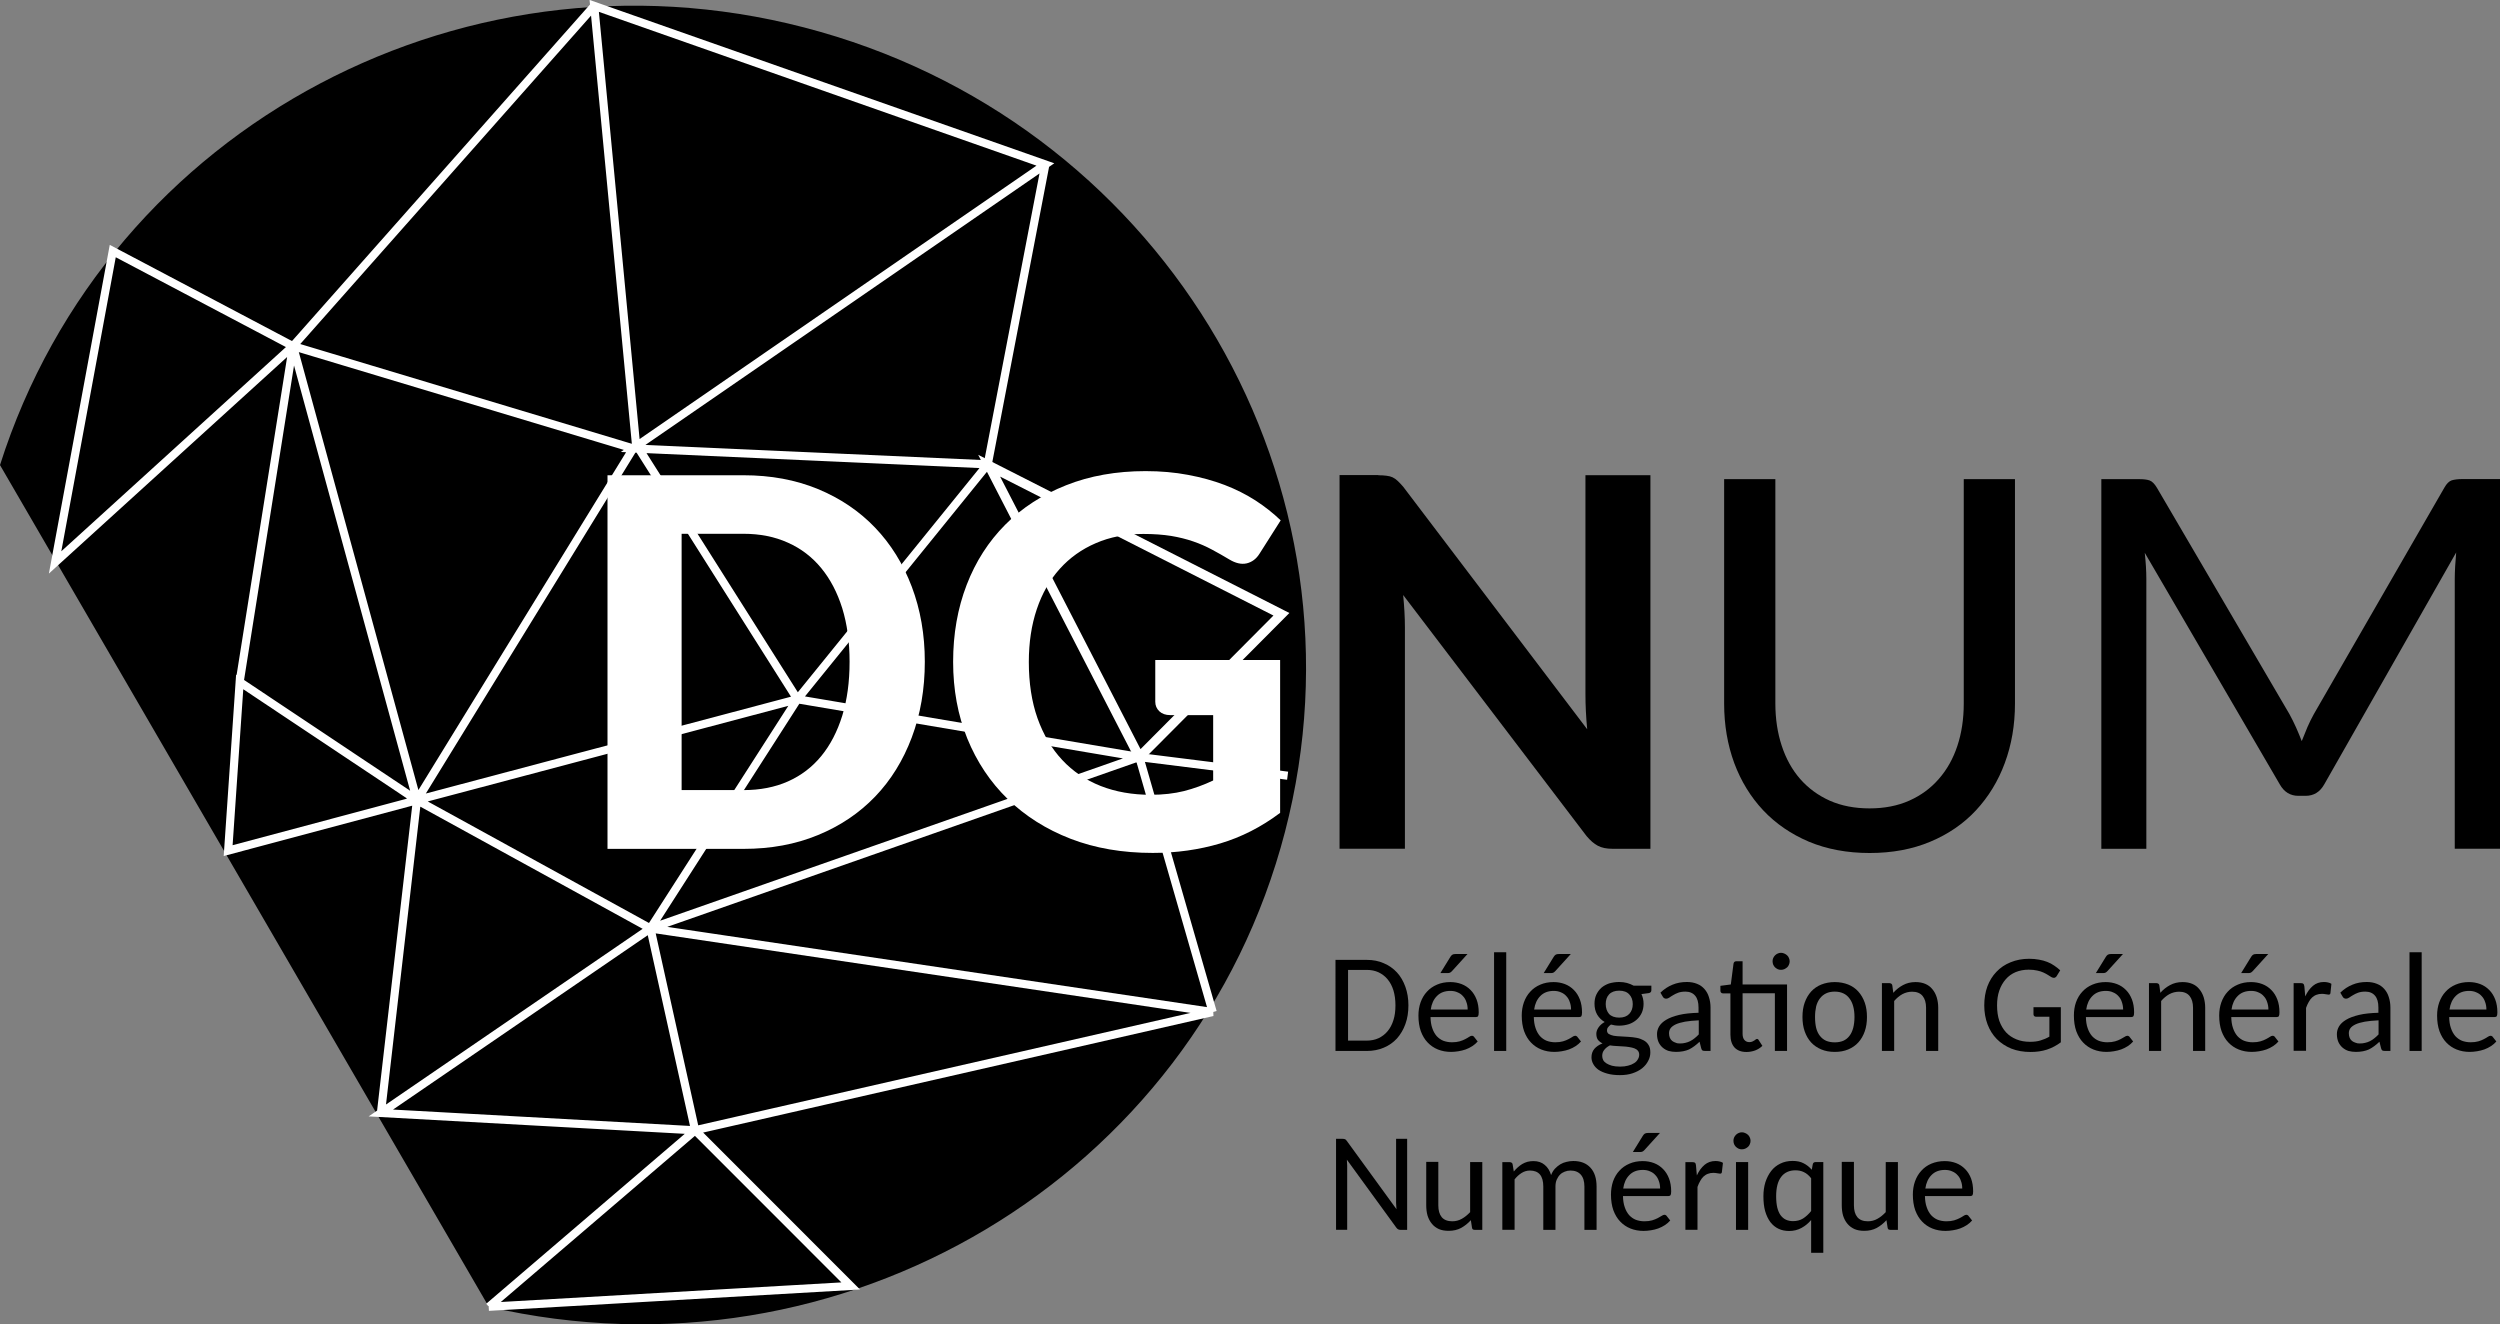 <?xml version="1.0" encoding="UTF-8" standalone="no"?>
<!-- Generator: Adobe Illustrator 26.5.0, SVG Export Plug-In . SVG Version: 6.00 Build 0)  -->

<svg
   version="1.1"
   id="Calque_1"
   x="0px"
   y="0px"
   viewBox="0 0 314.36 166.524"
   xml:space="preserve"
   sodipodi:docname="logo_DGNum_vf copie.svg"
   width="314.36"
   height="166.524"
   inkscape:version="1.2 (dc2aedaf03, 2022-05-15)"
   xmlns:inkscape="http://www.inkscape.org/namespaces/inkscape"
   xmlns:sodipodi="http://sodipodi.sourceforge.net/DTD/sodipodi-0.dtd"
   xmlns:xlink="http://www.w3.org/1999/xlink"
   xmlns="http://www.w3.org/2000/svg"
   xmlns:svg="http://www.w3.org/2000/svg"><rect x="0" y="0" width="314.36" height="166.524" fill="#808080" stroke="none"/><defs
   id="defs93" /><sodipodi:namedview
   id="namedview91"
   pagecolor="#ffffff"
   bordercolor="#666666"
   borderopacity="1.0"
   inkscape:showpageshadow="2"
   inkscape:pageopacity="0.0"
   inkscape:pagecheckerboard="0"
   inkscape:deskcolor="#d1d1d1"
   showgrid="false"
   inkscape:zoom="0.70364583"
   inkscape:cx="157.74981"
   inkscape:cy="83.138416"
   inkscape:window-width="1920"
   inkscape:window-height="1080"
   inkscape:window-x="0"
   inkscape:window-y="0"
   inkscape:window-maximized="1"
   inkscape:current-layer="Calque_1" />
<style
   type="text/css"
   id="style2">
	.st0{clip-path:url(#SVGID_00000076564745137627655340000016403154747283637944_);}
	.st1{fill:none;stroke:#FFFFFF;stroke-width:1.194;}
	.st2{clip-path:url(#SVGID_00000051345043016480668630000017459005625218034844_);fill:none;stroke:#FFFFFF;stroke-width:1.025;}
	.st3{fill:#FFFFFF;}
</style>
<g
   id="g88"
   transform="translate(-802,-457)">
	<g
   id="g12">
		<defs
   id="defs5">
			<rect
   id="SVGID_1_"
   x="802"
   y="457"
   width="315"
   height="167" />
		</defs>
		<clipPath
   id="SVGID_00000071559021375305558940000017381780678920267449_">
			<use
   xlink:href="#SVGID_1_"
   style="overflow:visible"
   id="use7" />
		</clipPath>
		<path
   d="m 802,515.48 c 13.59,-42.81 59.35,-66.98 103.17,-54.47 43.81,12.5 69.72,57.12 58.41,100.59 -11.31,43.47 -55.71,69.96 -100.11,59.73"
   clip-path="url(#SVGID_00000071559021375305558940000017381780678920267449_)"
   id="path10" />
	</g>
	<path
   class="st1"
   d="m 926.38,515.56 36.75,18.68 -17.87,17.96 z m 0,0"
   id="path14" />
	<g
   id="g24">
		<defs
   id="defs17">
			<rect
   id="SVGID_00000085230230189371685700000006788812971434823571_"
   x="802"
   y="457"
   width="315"
   height="167" />
		</defs>
		<clipPath
   id="SVGID_00000021827592807738578330000004588594336787880373_">
			<use
   xlink:href="#SVGID_00000085230230189371685700000006788812971434823571_"
   style="overflow:visible"
   id="use19" />
		</clipPath>
		
			<path
   style="fill:none;stroke:#ffffff;stroke-width:1.025"
   d="m 926.2,515.39 7.25,-37.7 m 30.46,76.85 -18.65,-2.34 9.23,32.07 m -28.29,-68.88 -23.93,29.54 42.98,7.26 -61.47,21.56 70.69,10.51 -65.07,14.86 19.57,19.58 -45.52,2.62 m 62.75,-105.93 -44.59,-2 51.84,-35.71 -56.73,-19.94 5.25,55.1 20.3,32.08 -18.49,28.82 -29.36,-16.13 47.85,-12.69 m -12.86,54.21 -5.62,-25.38 m -20.32,47.58 25.94,-22.2 -39.52,-2.18 33.89,-23.2 m -29.35,-16.13 27.19,-44.23 -42.78,-12.87 37.88,-42.78 m -37.88,42.79 15.59,57.09 -4.53,39.33 m -11.06,-96.42 -22.66,-11.96 -7.25,39.15 z m 0,0 m 15.59,57.09 -23.74,6.34 1.45,-21.21 z m 0,0 m -22.3,-14.86 6.71,-42.23"
   clip-path="url(#SVGID_00000021827592807738578330000004588594336787880373_)"
   id="path22" />
	</g>
	<path
   class="st3"
   d="m 918.29,540.21 c 0,3.45 -0.55,6.62 -1.64,9.52 -1.09,2.89 -2.62,5.37 -4.61,7.44 -1.99,2.07 -4.39,3.69 -7.2,4.84 -2.81,1.16 -5.92,1.73 -9.34,1.73 h -17.11 v -46.98 h 17.11 c 3.43,0 6.54,0.58 9.34,1.73 2.81,1.16 5.21,2.78 7.2,4.86 1.99,2.08 3.52,4.55 4.61,7.42 1.09,2.88 1.64,6.03 1.64,9.44 z m -9.46,0 c 0,-2.5 -0.31,-4.74 -0.92,-6.72 -0.62,-1.98 -1.5,-3.66 -2.64,-5.05 -1.14,-1.39 -2.53,-2.46 -4.19,-3.2 -1.65,-0.75 -3.51,-1.12 -5.59,-1.12 h -7.78 v 32.23 h 7.78 c 2.08,0 3.95,-0.36 5.59,-1.09 1.66,-0.74 3.05,-1.8 4.19,-3.19 1.14,-1.39 2.02,-3.09 2.64,-5.08 0.61,-1.98 0.92,-4.24 0.92,-6.78 z m 0,0"
   id="path26" />
	<path
   class="st3"
   d="m 962.96,559.22 c -2.36,1.77 -4.87,3.05 -7.53,3.84 -2.67,0.79 -5.5,1.19 -8.48,1.19 -3.8,0 -7.25,-0.59 -10.33,-1.78 -3.07,-1.19 -5.71,-2.86 -7.91,-5 -2.19,-2.13 -3.88,-4.67 -5.08,-7.61 -1.19,-2.94 -1.78,-6.15 -1.78,-9.64 0,-3.51 0.57,-6.73 1.7,-9.67 1.13,-2.94 2.75,-5.46 4.86,-7.58 2.11,-2.12 4.66,-3.77 7.64,-4.95 2.99,-1.19 6.32,-1.78 10,-1.78 1.91,0 3.68,0.16 5.33,0.47 1.66,0.31 3.19,0.73 4.61,1.27 1.41,0.54 2.71,1.2 3.88,1.95 1.16,0.75 2.22,1.59 3.17,2.5 l -2.66,4.19 c -0.41,0.66 -0.95,1.06 -1.62,1.22 -0.67,0.15 -1.39,-0.02 -2.16,-0.48 -0.74,-0.45 -1.48,-0.86 -2.2,-1.25 -0.73,-0.39 -1.51,-0.74 -2.36,-1.03 -0.84,-0.29 -1.76,-0.52 -2.77,-0.69 -1.01,-0.16 -2.18,-0.25 -3.5,-0.25 -2.22,0 -4.21,0.39 -5.98,1.16 -1.77,0.76 -3.28,1.84 -4.53,3.23 -1.25,1.39 -2.22,3.08 -2.89,5.08 -0.67,1.99 -1,4.2 -1,6.62 0,2.65 0.36,5.01 1.09,7.08 0.74,2.07 1.77,3.82 3.11,5.25 1.33,1.43 2.94,2.52 4.83,3.27 1.88,0.74 3.99,1.11 6.3,1.11 1.55,0 2.95,-0.16 4.19,-0.47 1.24,-0.32 2.46,-0.76 3.66,-1.33 v -8.22 h -5.41 c -0.56,0 -1.02,-0.16 -1.36,-0.48 -0.34,-0.33 -0.51,-0.73 -0.51,-1.2 v -5.25 h 15.7 v 19.23 z m 0,0"
   id="path28" />
	<path
   d="m 975.32,516.76 c 0.39,0 0.73,0.02 1.02,0.06 0.29,0.03 0.55,0.1 0.77,0.2 0.23,0.11 0.44,0.26 0.64,0.45 0.2,0.19 0.43,0.43 0.69,0.73 l 23.14,30.5 c -0.15,-1.56 -0.22,-3.04 -0.22,-4.42 v -27.53 h 8.17 v 46.98 h -4.78 c -0.73,0 -1.34,-0.12 -1.83,-0.38 -0.48,-0.25 -0.95,-0.66 -1.42,-1.22 l -23.06,-30.31 c 0.14,1.46 0.22,2.81 0.22,4.06 v 27.84 h -8.22 v -46.98 h 4.88 z m 0,0"
   id="path30" />
	<path
   d="m 1037.09,558.65 c 1.85,0 3.52,-0.32 4.98,-0.97 1.48,-0.66 2.72,-1.57 3.73,-2.74 1.02,-1.16 1.8,-2.55 2.33,-4.16 0.53,-1.6 0.8,-3.37 0.8,-5.3 v -28.23 h 6.44 v 28.23 c 0,2.69 -0.43,5.18 -1.28,7.47 -0.84,2.28 -2.06,4.26 -3.62,5.94 -1.56,1.68 -3.48,3 -5.75,3.95 -2.26,0.95 -4.81,1.42 -7.62,1.42 -2.84,0 -5.38,-0.48 -7.64,-1.42 -2.25,-0.96 -4.17,-2.27 -5.75,-3.95 -1.57,-1.67 -2.79,-3.66 -3.64,-5.94 -0.84,-2.29 -1.27,-4.78 -1.27,-7.47 v -28.23 h 6.44 v 28.19 c 0,1.94 0.27,3.72 0.8,5.33 0.53,1.62 1.3,3.01 2.31,4.17 1.02,1.17 2.27,2.08 3.73,2.74 1.47,0.65 3.15,0.97 5.01,0.97 z m 0,0"
   id="path32" />
	<path
   d="m 1089.88,546.79 c 0.3,0.55 0.58,1.11 0.83,1.67 0.25,0.56 0.49,1.14 0.72,1.73 0.24,-0.61 0.48,-1.2 0.72,-1.77 0.25,-0.57 0.52,-1.12 0.81,-1.64 l 16.41,-28.47 c 0.28,-0.5 0.59,-0.8 0.92,-0.91 0.33,-0.1 0.78,-0.16 1.34,-0.16 h 4.73 v 46.48 h -5.69 V 529.8 c 0,-0.48 0.02,-1 0.05,-1.58 0.04,-0.58 0.08,-1.16 0.13,-1.75 l -16.59,29.16 c -0.54,0.96 -1.32,1.44 -2.33,1.44 H 1091 c -1.01,0 -1.79,-0.48 -2.33,-1.44 l -16.98,-29.12 c 0.13,1.18 0.2,2.28 0.2,3.3 v 33.92 h -5.66 v -46.48 h 4.75 c 0.56,0 1,0.05 1.31,0.16 0.32,0.11 0.63,0.42 0.94,0.94 z m 0,0"
   id="path34" />
	<path
   d="m 979.1,583.41 c 0,0.87 -0.12,1.65 -0.38,2.36 -0.25,0.7 -0.61,1.3 -1.06,1.81 -0.46,0.5 -1.01,0.89 -1.66,1.16 -0.64,0.27 -1.34,0.41 -2.12,0.41 h -3.95 V 577.7 h 3.95 c 0.78,0 1.49,0.14 2.12,0.42 0.64,0.27 1.2,0.66 1.66,1.16 0.46,0.5 0.81,1.11 1.06,1.81 0.25,0.7 0.38,1.47 0.38,2.32 z m -1.63,0 c 0,-0.7 -0.09,-1.32 -0.25,-1.86 -0.17,-0.55 -0.41,-1.02 -0.74,-1.41 -0.31,-0.38 -0.7,-0.67 -1.14,-0.88 -0.44,-0.2 -0.93,-0.3 -1.47,-0.3 h -2.36 v 8.89 h 2.36 c 0.54,0 1.03,-0.1 1.47,-0.3 0.44,-0.21 0.83,-0.5 1.14,-0.88 0.32,-0.38 0.57,-0.85 0.74,-1.41 0.17,-0.52 0.25,-1.15 0.25,-1.85 z m 0,0"
   id="path36" />
	<path
   d="m 980.35,589.15 z m 4.02,-8.66 c 0.51,0 0.98,0.09 1.41,0.25 0.44,0.17 0.82,0.42 1.14,0.75 0.32,0.32 0.57,0.72 0.75,1.19 0.18,0.47 0.27,1.01 0.27,1.62 0,0.24 -0.03,0.4 -0.08,0.48 -0.05,0.07 -0.15,0.11 -0.28,0.11 h -5.7 c 0.01,0.53 0.08,1 0.22,1.39 0.13,0.4 0.32,0.73 0.55,1 0.24,0.26 0.52,0.46 0.84,0.59 0.32,0.12 0.69,0.19 1.09,0.19 0.38,0 0.7,-0.04 0.97,-0.12 0.27,-0.08 0.5,-0.17 0.7,-0.28 0.2,-0.1 0.36,-0.2 0.48,-0.28 0.13,-0.09 0.25,-0.14 0.36,-0.14 0.06,0 0.11,0.02 0.16,0.05 0.05,0.02 0.09,0.06 0.12,0.11 l 0.44,0.56 c -0.19,0.22 -0.41,0.41 -0.67,0.58 -0.26,0.17 -0.54,0.31 -0.84,0.42 -0.29,0.1 -0.6,0.18 -0.92,0.23 -0.31,0.05 -0.62,0.08 -0.92,0.08 -0.59,0 -1.14,-0.1 -1.64,-0.3 -0.5,-0.2 -0.93,-0.49 -1.3,-0.88 -0.37,-0.38 -0.65,-0.86 -0.86,-1.42 -0.2,-0.57 -0.3,-1.23 -0.3,-1.97 0,-0.59 0.09,-1.15 0.27,-1.66 0.19,-0.52 0.45,-0.97 0.8,-1.34 0.34,-0.38 0.77,-0.68 1.27,-0.89 0.48,-0.21 1.04,-0.32 1.67,-0.32 z m 0.01,1.11 c -0.71,0 -1.27,0.21 -1.69,0.64 -0.42,0.42 -0.68,0.98 -0.78,1.7 h 4.64 c 0,-0.34 -0.05,-0.66 -0.16,-0.94 -0.09,-0.29 -0.23,-0.53 -0.42,-0.73 -0.18,-0.21 -0.4,-0.37 -0.67,-0.48 -0.27,-0.13 -0.57,-0.19 -0.92,-0.19 z m 2.16,-4.65 -1.97,2.17 c -0.09,0.09 -0.17,0.16 -0.25,0.19 -0.07,0.03 -0.17,0.05 -0.28,0.05 h -0.92 l 1.25,-2.03 c 0.07,-0.12 0.16,-0.22 0.25,-0.28 0.09,-0.06 0.23,-0.09 0.42,-0.09 h 1.5 z m 0,0"
   id="path38" />
	<rect
   x="989.87"
   y="576.74"
   width="1.53"
   height="12.41"
   id="rect40" />
	<path
   d="m 993.34,589.15 z m 4.02,-8.66 c 0.51,0 0.98,0.09 1.41,0.25 0.44,0.17 0.82,0.42 1.14,0.75 0.32,0.32 0.57,0.72 0.75,1.19 0.18,0.47 0.27,1.01 0.27,1.62 0,0.24 -0.03,0.4 -0.08,0.48 -0.05,0.07 -0.15,0.11 -0.28,0.11 h -5.7 c 0.01,0.53 0.08,1 0.22,1.39 0.13,0.4 0.32,0.73 0.55,1 0.24,0.26 0.52,0.46 0.84,0.59 0.32,0.12 0.69,0.19 1.09,0.19 0.38,0 0.7,-0.04 0.97,-0.12 0.27,-0.08 0.5,-0.17 0.7,-0.28 0.2,-0.1 0.36,-0.2 0.48,-0.28 0.13,-0.09 0.25,-0.14 0.36,-0.14 0.06,0 0.11,0.02 0.16,0.05 0.05,0.02 0.09,0.06 0.12,0.11 l 0.44,0.56 c -0.19,0.22 -0.41,0.41 -0.67,0.58 -0.26,0.17 -0.54,0.31 -0.84,0.42 -0.29,0.1 -0.6,0.18 -0.92,0.23 -0.31,0.05 -0.62,0.08 -0.92,0.08 -0.59,0 -1.14,-0.1 -1.64,-0.3 -0.5,-0.2 -0.93,-0.49 -1.3,-0.88 -0.37,-0.38 -0.65,-0.86 -0.86,-1.42 -0.2,-0.57 -0.3,-1.23 -0.3,-1.97 0,-0.59 0.09,-1.15 0.27,-1.66 0.19,-0.52 0.45,-0.97 0.8,-1.34 0.34,-0.38 0.77,-0.68 1.27,-0.89 0.48,-0.21 1.04,-0.32 1.67,-0.32 z m 0.02,1.11 c -0.71,0 -1.27,0.21 -1.69,0.64 -0.42,0.42 -0.68,0.98 -0.78,1.7 h 4.64 c 0,-0.34 -0.05,-0.66 -0.16,-0.94 -0.09,-0.29 -0.23,-0.53 -0.42,-0.73 -0.18,-0.21 -0.4,-0.37 -0.67,-0.48 -0.28,-0.13 -0.58,-0.19 -0.92,-0.19 z m 2.15,-4.65 -1.97,2.17 c -0.09,0.09 -0.17,0.16 -0.25,0.19 -0.07,0.03 -0.17,0.05 -0.28,0.05 h -0.92 l 1.25,-2.03 c 0.07,-0.12 0.16,-0.22 0.25,-0.28 0.09,-0.06 0.23,-0.09 0.42,-0.09 h 1.5 z m 0,0"
   id="path42" />
	<path
   d="m 1005.6,580.48 c 0.35,0 0.68,0.04 0.98,0.12 0.31,0.09 0.59,0.2 0.84,0.34 h 2.23 v 0.58 c 0,0.2 -0.12,0.32 -0.34,0.36 l -0.91,0.12 c 0.18,0.38 0.27,0.78 0.27,1.22 0,0.42 -0.08,0.8 -0.23,1.14 -0.16,0.34 -0.37,0.62 -0.64,0.86 -0.27,0.24 -0.59,0.43 -0.97,0.56 -0.38,0.12 -0.79,0.19 -1.23,0.19 -0.38,0 -0.72,-0.05 -1.03,-0.14 -0.17,0.12 -0.29,0.23 -0.38,0.36 -0.09,0.12 -0.12,0.25 -0.12,0.38 0,0.2 0.08,0.35 0.23,0.45 0.16,0.09 0.36,0.17 0.61,0.22 0.26,0.04 0.55,0.07 0.88,0.08 0.33,0.01 0.66,0.03 1,0.06 0.34,0.02 0.68,0.06 1,0.12 0.33,0.06 0.62,0.17 0.88,0.31 0.26,0.14 0.47,0.33 0.62,0.58 0.16,0.24 0.23,0.56 0.23,0.95 0,0.38 -0.09,0.73 -0.27,1.06 -0.17,0.34 -0.42,0.65 -0.75,0.92 -0.34,0.27 -0.74,0.48 -1.22,0.64 -0.47,0.16 -1,0.23 -1.59,0.23 -0.6,0 -1.13,-0.06 -1.58,-0.19 -0.44,-0.12 -0.81,-0.28 -1.11,-0.48 -0.29,-0.21 -0.51,-0.45 -0.66,-0.73 -0.15,-0.27 -0.22,-0.55 -0.22,-0.84 0,-0.42 0.12,-0.77 0.36,-1.06 0.25,-0.29 0.59,-0.52 1.03,-0.69 -0.24,-0.11 -0.43,-0.27 -0.58,-0.45 -0.14,-0.2 -0.2,-0.45 -0.2,-0.77 0,-0.25 0.09,-0.51 0.27,-0.78 0.18,-0.27 0.44,-0.5 0.78,-0.69 -0.4,-0.23 -0.71,-0.54 -0.94,-0.92 -0.23,-0.4 -0.34,-0.85 -0.34,-1.38 0,-0.41 0.07,-0.79 0.22,-1.12 0.16,-0.34 0.37,-0.63 0.64,-0.88 0.28,-0.24 0.61,-0.42 0.98,-0.55 0.39,-0.11 0.81,-0.18 1.26,-0.18 z m 2.52,9.14 c 0,-0.21 -0.06,-0.38 -0.17,-0.5 -0.1,-0.13 -0.25,-0.23 -0.44,-0.3 -0.19,-0.07 -0.41,-0.12 -0.66,-0.16 -0.24,-0.04 -0.5,-0.07 -0.77,-0.08 -0.27,-0.02 -0.55,-0.03 -0.83,-0.05 -0.28,-0.01 -0.55,-0.04 -0.81,-0.08 -0.29,0.15 -0.53,0.33 -0.7,0.55 -0.18,0.21 -0.27,0.46 -0.27,0.77 0,0.19 0.04,0.36 0.12,0.52 0.08,0.16 0.22,0.3 0.41,0.42 0.19,0.12 0.42,0.22 0.7,0.3 0.28,0.07 0.62,0.11 1.02,0.11 0.38,0 0.71,-0.04 1,-0.12 0.3,-0.07 0.55,-0.18 0.75,-0.31 0.21,-0.12 0.36,-0.28 0.47,-0.47 0.12,-0.19 0.18,-0.38 0.18,-0.6 z m -2.52,-4.66 c 0.56,0 0.98,-0.16 1.27,-0.47 0.29,-0.31 0.44,-0.72 0.44,-1.23 0,-0.51 -0.15,-0.91 -0.44,-1.22 -0.28,-0.31 -0.7,-0.47 -1.27,-0.47 -0.55,0 -0.98,0.16 -1.27,0.47 -0.28,0.3 -0.42,0.71 -0.42,1.22 0,0.25 0.04,0.48 0.11,0.69 0.07,0.21 0.18,0.39 0.31,0.55 0.14,0.15 0.32,0.26 0.53,0.34 0.23,0.08 0.47,0.12 0.74,0.12 z m 0,0"
   id="path44" />
	<path
   d="m 1016.43,589.15 c -0.16,0 -0.28,-0.02 -0.36,-0.06 -0.07,-0.05 -0.12,-0.15 -0.16,-0.3 l -0.2,-0.8 c -0.22,0.21 -0.44,0.4 -0.66,0.56 -0.21,0.16 -0.43,0.29 -0.66,0.41 -0.23,0.1 -0.48,0.18 -0.75,0.23 -0.27,0.05 -0.56,0.08 -0.88,0.08 -0.34,0 -0.65,-0.04 -0.94,-0.12 -0.28,-0.09 -0.53,-0.23 -0.75,-0.42 -0.22,-0.19 -0.39,-0.42 -0.52,-0.7 -0.12,-0.28 -0.19,-0.61 -0.19,-1 0,-0.34 0.09,-0.66 0.27,-0.97 0.19,-0.31 0.48,-0.59 0.89,-0.83 0.41,-0.25 0.96,-0.45 1.62,-0.61 0.66,-0.16 1.48,-0.24 2.44,-0.27 v -0.66 c 0,-0.66 -0.14,-1.15 -0.42,-1.48 -0.28,-0.34 -0.7,-0.52 -1.23,-0.52 -0.35,0 -0.66,0.05 -0.91,0.14 -0.25,0.09 -0.46,0.2 -0.64,0.31 -0.18,0.11 -0.34,0.2 -0.47,0.3 -0.14,0.09 -0.27,0.14 -0.39,0.14 -0.1,0 -0.2,-0.02 -0.28,-0.08 -0.07,-0.05 -0.13,-0.12 -0.17,-0.2 l -0.28,-0.48 c 0.47,-0.45 0.97,-0.78 1.52,-1 0.54,-0.23 1.15,-0.34 1.81,-0.34 0.48,0 0.9,0.08 1.27,0.23 0.38,0.15 0.69,0.37 0.94,0.66 0.25,0.28 0.44,0.62 0.56,1.02 0.13,0.4 0.2,0.84 0.2,1.31 v 5.45 z m -3.2,-0.94 c 0.26,0 0.49,-0.02 0.7,-0.08 0.22,-0.05 0.42,-0.12 0.61,-0.22 0.2,-0.1 0.38,-0.22 0.55,-0.36 0.18,-0.14 0.35,-0.3 0.52,-0.48 v -1.77 c -0.68,0.03 -1.26,0.09 -1.73,0.17 -0.48,0.09 -0.87,0.2 -1.17,0.34 -0.29,0.14 -0.51,0.3 -0.64,0.48 -0.14,0.19 -0.2,0.4 -0.2,0.64 0,0.22 0.04,0.41 0.11,0.58 0.07,0.16 0.17,0.29 0.3,0.39 0.12,0.09 0.27,0.17 0.44,0.22 0.14,0.07 0.32,0.09 0.51,0.09 z m 0,0"
   id="path46" />
	<path
   d="m 1018.32,589.15 z m 8.39,-8.38 v 8.38 h -1.53 v -7.25 h -4.06 v 5.09 c 0,0.34 0.08,0.61 0.23,0.78 0.16,0.18 0.36,0.27 0.61,0.27 0.14,0 0.27,-0.02 0.36,-0.06 0.1,-0.04 0.19,-0.09 0.27,-0.14 0.07,-0.05 0.13,-0.1 0.19,-0.14 0.05,-0.04 0.1,-0.06 0.16,-0.06 0.05,0 0.09,0.01 0.12,0.03 0.03,0.02 0.05,0.06 0.08,0.11 l 0.47,0.73 c -0.26,0.25 -0.57,0.45 -0.92,0.58 -0.34,0.12 -0.7,0.19 -1.08,0.19 -0.65,0 -1.15,-0.19 -1.5,-0.56 -0.34,-0.38 -0.52,-0.91 -0.52,-1.62 v -5.19 h -0.94 c -0.09,0 -0.17,-0.03 -0.23,-0.09 -0.06,-0.06 -0.09,-0.14 -0.09,-0.25 v -0.61 l 1.31,-0.17 0.34,-2.62 c 0.02,-0.09 0.05,-0.16 0.11,-0.22 0.06,-0.05 0.14,-0.08 0.25,-0.08 h 0.78 v 2.92 h 5.59 z m 0.33,-2.89 c 0,0.15 -0.03,0.29 -0.09,0.42 -0.05,0.14 -0.13,0.25 -0.23,0.34 -0.11,0.09 -0.23,0.17 -0.36,0.23 -0.12,0.05 -0.26,0.08 -0.41,0.08 -0.15,0 -0.28,-0.02 -0.41,-0.08 -0.12,-0.06 -0.24,-0.14 -0.34,-0.23 -0.09,-0.09 -0.17,-0.21 -0.23,-0.34 -0.05,-0.13 -0.08,-0.27 -0.08,-0.42 0,-0.15 0.02,-0.28 0.08,-0.41 0.06,-0.13 0.14,-0.25 0.23,-0.34 0.1,-0.1 0.22,-0.18 0.34,-0.23 0.12,-0.06 0.26,-0.09 0.41,-0.09 0.15,0 0.28,0.03 0.41,0.09 0.13,0.05 0.25,0.13 0.36,0.23 0.1,0.09 0.18,0.21 0.23,0.34 0.06,0.13 0.09,0.27 0.09,0.41 z m 0,0"
   id="path48" />
	<path
   d="m 1032.71,580.49 c 0.62,0 1.19,0.11 1.69,0.31 0.5,0.2 0.92,0.49 1.27,0.88 0.35,0.39 0.62,0.85 0.81,1.39 0.19,0.53 0.28,1.14 0.28,1.81 0,0.67 -0.09,1.27 -0.28,1.81 -0.19,0.54 -0.46,1.01 -0.81,1.39 -0.34,0.38 -0.77,0.67 -1.27,0.88 -0.5,0.21 -1.06,0.31 -1.69,0.31 -0.63,0 -1.19,-0.1 -1.69,-0.31 -0.5,-0.21 -0.93,-0.5 -1.28,-0.88 -0.35,-0.38 -0.62,-0.85 -0.81,-1.39 -0.19,-0.54 -0.28,-1.14 -0.28,-1.81 0,-0.68 0.09,-1.28 0.28,-1.81 0.19,-0.54 0.46,-1 0.81,-1.39 0.35,-0.38 0.78,-0.68 1.28,-0.88 0.51,-0.2 1.07,-0.31 1.69,-0.31 z m 0,7.58 c 0.41,0 0.77,-0.07 1.08,-0.2 0.31,-0.14 0.57,-0.35 0.77,-0.62 0.21,-0.27 0.36,-0.6 0.47,-1 0.1,-0.39 0.16,-0.85 0.16,-1.36 0,-0.5 -0.05,-0.95 -0.16,-1.34 -0.1,-0.39 -0.26,-0.73 -0.47,-1 -0.2,-0.28 -0.45,-0.49 -0.77,-0.64 -0.3,-0.14 -0.66,-0.22 -1.08,-0.22 -0.42,0 -0.78,0.07 -1.09,0.22 -0.31,0.15 -0.57,0.36 -0.78,0.64 -0.21,0.27 -0.37,0.61 -0.47,1 -0.09,0.4 -0.14,0.84 -0.14,1.34 0,0.51 0.05,0.97 0.14,1.36 0.1,0.4 0.26,0.73 0.47,1 0.21,0.27 0.47,0.48 0.78,0.62 0.31,0.13 0.68,0.2 1.09,0.2 z m 0,0"
   id="path50" />
	<path
   d="m 1038.64,589.15 v -8.53 h 0.92 c 0.1,0 0.19,0.03 0.27,0.08 0.07,0.05 0.11,0.13 0.12,0.23 l 0.12,0.91 c 0.36,-0.41 0.77,-0.73 1.22,-0.97 0.46,-0.25 0.98,-0.38 1.58,-0.38 0.47,0 0.88,0.08 1.23,0.23 0.35,0.15 0.65,0.37 0.88,0.66 0.24,0.28 0.42,0.62 0.55,1.02 0.12,0.4 0.19,0.84 0.19,1.31 v 5.44 h -1.53 v -5.44 c 0,-0.63 -0.15,-1.13 -0.44,-1.48 -0.29,-0.35 -0.73,-0.53 -1.31,-0.53 -0.44,0 -0.85,0.11 -1.23,0.31 -0.38,0.21 -0.72,0.5 -1.03,0.86 v 6.28 z m 0,0"
   id="path52" />
	<path
   d="m 1061.17,588.04 c -0.55,0.42 -1.15,0.73 -1.78,0.94 -0.62,0.2 -1.31,0.3 -2.05,0.3 -0.9,0 -1.7,-0.14 -2.42,-0.42 -0.71,-0.29 -1.32,-0.69 -1.83,-1.2 -0.51,-0.52 -0.9,-1.14 -1.17,-1.86 -0.27,-0.72 -0.41,-1.51 -0.41,-2.38 0,-0.86 0.13,-1.66 0.39,-2.38 0.27,-0.72 0.65,-1.33 1.14,-1.84 0.49,-0.52 1.08,-0.92 1.78,-1.2 0.7,-0.29 1.48,-0.44 2.34,-0.44 0.45,0 0.86,0.04 1.23,0.11 0.38,0.06 0.72,0.16 1.03,0.28 0.32,0.12 0.62,0.28 0.89,0.47 0.27,0.18 0.52,0.38 0.75,0.59 l -0.44,0.72 c -0.07,0.12 -0.17,0.19 -0.28,0.22 -0.12,0.02 -0.24,0 -0.38,-0.08 -0.14,-0.08 -0.29,-0.18 -0.45,-0.28 -0.16,-0.1 -0.34,-0.2 -0.56,-0.3 -0.22,-0.1 -0.48,-0.19 -0.78,-0.25 -0.3,-0.07 -0.66,-0.11 -1.08,-0.11 -0.6,0 -1.15,0.11 -1.64,0.31 -0.49,0.21 -0.91,0.51 -1.25,0.91 -0.34,0.39 -0.61,0.86 -0.8,1.41 -0.19,0.55 -0.28,1.17 -0.28,1.86 0,0.72 0.09,1.37 0.28,1.94 0.2,0.56 0.48,1.04 0.84,1.44 0.36,0.39 0.8,0.68 1.31,0.89 0.51,0.21 1.08,0.31 1.72,0.31 0.49,0 0.93,-0.05 1.31,-0.17 0.38,-0.11 0.76,-0.27 1.12,-0.48 v -2.5 h -1.64 c -0.11,0 -0.19,-0.02 -0.27,-0.08 -0.06,-0.06 -0.09,-0.14 -0.09,-0.23 v -0.89 h 3.44 v 4.39 z m 0,0"
   id="path54" />
	<path
   d="m 1062.77,589.15 z m 4.01,-8.66 c 0.51,0 0.98,0.09 1.41,0.25 0.44,0.17 0.82,0.42 1.14,0.75 0.32,0.32 0.57,0.72 0.75,1.19 0.18,0.47 0.27,1.01 0.27,1.62 0,0.24 -0.03,0.4 -0.08,0.48 -0.06,0.07 -0.15,0.11 -0.28,0.11 h -5.7 c 0.01,0.53 0.08,1 0.22,1.39 0.13,0.4 0.32,0.73 0.55,1 0.24,0.26 0.52,0.46 0.84,0.59 0.32,0.12 0.69,0.19 1.09,0.19 0.38,0 0.7,-0.04 0.97,-0.12 0.27,-0.08 0.5,-0.17 0.7,-0.28 0.2,-0.1 0.36,-0.2 0.49,-0.28 0.13,-0.09 0.25,-0.14 0.36,-0.14 0.06,0 0.11,0.02 0.16,0.05 0.05,0.02 0.09,0.06 0.12,0.11 l 0.44,0.56 c -0.19,0.22 -0.41,0.41 -0.67,0.58 -0.26,0.17 -0.54,0.31 -0.84,0.42 -0.29,0.1 -0.6,0.18 -0.92,0.23 -0.31,0.05 -0.62,0.08 -0.92,0.08 -0.59,0 -1.14,-0.1 -1.64,-0.3 -0.5,-0.2 -0.93,-0.49 -1.3,-0.88 -0.37,-0.38 -0.65,-0.86 -0.86,-1.42 -0.2,-0.57 -0.3,-1.23 -0.3,-1.97 0,-0.59 0.08,-1.15 0.26,-1.66 0.19,-0.52 0.45,-0.97 0.8,-1.34 0.34,-0.38 0.77,-0.68 1.27,-0.89 0.49,-0.21 1.05,-0.32 1.67,-0.32 z m 0.02,1.11 c -0.71,0 -1.27,0.21 -1.69,0.64 -0.42,0.42 -0.68,0.98 -0.78,1.7 h 4.64 c 0,-0.34 -0.06,-0.66 -0.16,-0.94 -0.09,-0.29 -0.23,-0.53 -0.42,-0.73 -0.18,-0.21 -0.4,-0.37 -0.67,-0.48 -0.27,-0.13 -0.57,-0.19 -0.92,-0.19 z m 2.16,-4.65 -1.97,2.17 c -0.09,0.09 -0.17,0.16 -0.25,0.19 -0.07,0.03 -0.17,0.05 -0.28,0.05 h -0.92 l 1.25,-2.03 c 0.07,-0.12 0.16,-0.22 0.25,-0.28 0.09,-0.06 0.23,-0.09 0.42,-0.09 h 1.5 z m 0,0"
   id="path56" />
	<path
   d="m 1072.22,589.15 v -8.53 h 0.92 c 0.1,0 0.19,0.03 0.27,0.08 0.07,0.05 0.11,0.13 0.12,0.23 l 0.12,0.91 c 0.36,-0.41 0.77,-0.73 1.22,-0.97 0.46,-0.25 0.98,-0.38 1.58,-0.38 0.47,0 0.88,0.08 1.23,0.23 0.35,0.15 0.64,0.37 0.87,0.66 0.24,0.28 0.42,0.62 0.55,1.02 0.12,0.4 0.19,0.84 0.19,1.31 v 5.44 h -1.53 v -5.44 c 0,-0.63 -0.15,-1.13 -0.44,-1.48 -0.29,-0.35 -0.73,-0.53 -1.31,-0.53 -0.44,0 -0.85,0.11 -1.23,0.31 -0.38,0.21 -0.72,0.5 -1.03,0.86 v 6.28 z m 0,0"
   id="path58" />
	<path
   d="m 1081.04,589.15 z m 4.02,-8.66 c 0.51,0 0.98,0.09 1.41,0.25 0.44,0.17 0.82,0.42 1.14,0.75 0.32,0.32 0.57,0.72 0.75,1.19 0.18,0.47 0.27,1.01 0.27,1.62 0,0.24 -0.03,0.4 -0.08,0.48 -0.05,0.07 -0.15,0.11 -0.28,0.11 h -5.7 c 0.01,0.53 0.08,1 0.22,1.39 0.13,0.4 0.32,0.73 0.55,1 0.24,0.26 0.52,0.46 0.84,0.59 0.32,0.12 0.69,0.19 1.09,0.19 0.38,0 0.7,-0.04 0.97,-0.12 0.27,-0.08 0.5,-0.17 0.7,-0.28 0.2,-0.1 0.36,-0.2 0.48,-0.28 0.13,-0.09 0.25,-0.14 0.36,-0.14 0.06,0 0.11,0.02 0.16,0.05 0.05,0.02 0.09,0.06 0.12,0.11 l 0.44,0.56 c -0.19,0.22 -0.41,0.41 -0.67,0.58 -0.26,0.17 -0.54,0.31 -0.84,0.42 -0.29,0.1 -0.6,0.18 -0.92,0.23 -0.31,0.05 -0.62,0.08 -0.92,0.08 -0.59,0 -1.14,-0.1 -1.64,-0.3 -0.5,-0.2 -0.93,-0.49 -1.3,-0.88 -0.37,-0.38 -0.65,-0.86 -0.86,-1.42 -0.2,-0.57 -0.3,-1.23 -0.3,-1.97 0,-0.59 0.09,-1.15 0.27,-1.66 0.19,-0.52 0.45,-0.97 0.8,-1.34 0.34,-0.38 0.77,-0.68 1.27,-0.89 0.48,-0.21 1.04,-0.32 1.67,-0.32 z m 0.01,1.11 c -0.71,0 -1.27,0.21 -1.69,0.64 -0.42,0.42 -0.68,0.98 -0.78,1.7 h 4.64 c 0,-0.34 -0.06,-0.66 -0.16,-0.94 -0.09,-0.29 -0.23,-0.53 -0.42,-0.73 -0.18,-0.21 -0.4,-0.37 -0.67,-0.48 -0.27,-0.13 -0.57,-0.19 -0.92,-0.19 z m 2.16,-4.65 -1.97,2.17 c -0.09,0.09 -0.17,0.16 -0.25,0.19 -0.07,0.03 -0.17,0.05 -0.28,0.05 h -0.92 l 1.25,-2.03 c 0.07,-0.12 0.16,-0.22 0.25,-0.28 0.09,-0.06 0.23,-0.09 0.42,-0.09 h 1.5 z m 0,0"
   id="path60" />
	<path
   d="m 1090.41,589.15 v -8.53 h 0.88 c 0.16,0 0.28,0.03 0.34,0.09 0.07,0.06 0.11,0.17 0.13,0.33 l 0.11,1.25 c 0.26,-0.56 0.58,-1 0.97,-1.33 0.38,-0.32 0.84,-0.48 1.38,-0.48 0.19,0 0.36,0.02 0.52,0.06 0.16,0.03 0.3,0.09 0.42,0.17 l -0.12,1.14 c -0.01,0.15 -0.09,0.22 -0.23,0.22 -0.09,0 -0.2,-0.02 -0.36,-0.05 -0.15,-0.03 -0.31,-0.05 -0.48,-0.05 -0.26,0 -0.49,0.04 -0.69,0.12 -0.2,0.07 -0.38,0.19 -0.55,0.34 -0.16,0.15 -0.3,0.34 -0.42,0.56 -0.13,0.22 -0.24,0.47 -0.34,0.75 v 5.39 h -1.56 z m 0,0"
   id="path62" />
	<path
   d="m 1101.92,589.15 c -0.16,0 -0.28,-0.02 -0.36,-0.06 -0.07,-0.05 -0.12,-0.15 -0.16,-0.3 l -0.2,-0.8 c -0.22,0.21 -0.44,0.4 -0.66,0.56 -0.21,0.16 -0.43,0.29 -0.66,0.41 -0.23,0.1 -0.48,0.18 -0.75,0.23 -0.27,0.05 -0.56,0.08 -0.88,0.08 -0.34,0 -0.65,-0.04 -0.94,-0.12 -0.28,-0.09 -0.53,-0.23 -0.75,-0.42 -0.22,-0.19 -0.39,-0.42 -0.52,-0.7 -0.12,-0.28 -0.19,-0.61 -0.19,-1 0,-0.34 0.09,-0.66 0.27,-0.97 0.19,-0.31 0.48,-0.59 0.89,-0.83 0.41,-0.25 0.96,-0.45 1.62,-0.61 0.66,-0.16 1.48,-0.24 2.44,-0.27 v -0.66 c 0,-0.66 -0.14,-1.15 -0.42,-1.48 -0.28,-0.34 -0.69,-0.52 -1.23,-0.52 -0.36,0 -0.66,0.05 -0.91,0.14 -0.25,0.09 -0.46,0.2 -0.64,0.31 -0.18,0.11 -0.34,0.2 -0.47,0.3 -0.14,0.09 -0.27,0.14 -0.39,0.14 -0.1,0 -0.2,-0.02 -0.28,-0.08 -0.07,-0.05 -0.13,-0.12 -0.17,-0.2 l -0.28,-0.48 c 0.47,-0.45 0.97,-0.78 1.52,-1 0.54,-0.23 1.14,-0.34 1.81,-0.34 0.48,0 0.9,0.08 1.27,0.23 0.38,0.15 0.69,0.37 0.94,0.66 0.25,0.28 0.44,0.62 0.56,1.02 0.13,0.4 0.2,0.84 0.2,1.31 v 5.45 z m -3.21,-0.94 c 0.26,0 0.49,-0.02 0.7,-0.08 0.22,-0.05 0.42,-0.12 0.61,-0.22 0.2,-0.1 0.38,-0.22 0.55,-0.36 0.18,-0.14 0.35,-0.3 0.52,-0.48 v -1.77 c -0.68,0.03 -1.26,0.09 -1.73,0.17 -0.48,0.09 -0.87,0.2 -1.17,0.34 -0.29,0.14 -0.51,0.3 -0.64,0.48 -0.14,0.19 -0.2,0.4 -0.2,0.64 0,0.22 0.04,0.41 0.11,0.58 0.07,0.16 0.17,0.29 0.3,0.39 0.12,0.09 0.27,0.17 0.44,0.22 0.15,0.07 0.33,0.09 0.51,0.09 z m 0,0"
   id="path64" />
	<rect
   x="1104.98"
   y="576.74"
   width="1.53"
   height="12.41"
   id="rect66" />
	<path
   d="m 1112.46,580.49 c 0.51,0 0.98,0.09 1.41,0.25 0.44,0.17 0.82,0.42 1.14,0.75 0.32,0.32 0.57,0.72 0.75,1.19 0.18,0.47 0.27,1.01 0.27,1.62 0,0.24 -0.03,0.4 -0.08,0.48 -0.05,0.07 -0.15,0.11 -0.28,0.11 h -5.7 c 0.01,0.53 0.08,1 0.22,1.39 0.13,0.4 0.32,0.73 0.55,1 0.24,0.26 0.52,0.46 0.84,0.59 0.32,0.12 0.69,0.19 1.09,0.19 0.38,0 0.7,-0.04 0.97,-0.12 0.27,-0.08 0.5,-0.17 0.7,-0.28 0.2,-0.1 0.36,-0.2 0.48,-0.28 0.13,-0.09 0.25,-0.14 0.36,-0.14 0.06,0 0.11,0.02 0.16,0.05 0.05,0.02 0.09,0.06 0.12,0.11 l 0.44,0.56 c -0.19,0.22 -0.41,0.41 -0.67,0.58 -0.26,0.17 -0.54,0.31 -0.84,0.42 -0.29,0.1 -0.6,0.18 -0.92,0.23 -0.31,0.05 -0.62,0.08 -0.92,0.08 -0.59,0 -1.14,-0.1 -1.64,-0.3 -0.5,-0.2 -0.93,-0.49 -1.3,-0.88 -0.37,-0.38 -0.65,-0.86 -0.86,-1.42 -0.2,-0.57 -0.3,-1.23 -0.3,-1.97 0,-0.59 0.09,-1.15 0.27,-1.66 0.19,-0.52 0.45,-0.97 0.8,-1.34 0.34,-0.38 0.77,-0.68 1.27,-0.89 0.49,-0.21 1.05,-0.32 1.67,-0.32 z m 0.02,1.11 c -0.71,0 -1.27,0.21 -1.69,0.64 -0.42,0.42 -0.68,0.98 -0.78,1.7 h 4.64 c 0,-0.34 -0.05,-0.66 -0.16,-0.94 -0.09,-0.29 -0.23,-0.53 -0.42,-0.73 -0.18,-0.21 -0.4,-0.37 -0.67,-0.48 -0.27,-0.13 -0.58,-0.19 -0.92,-0.19 z m 0,0"
   id="path68" />
	<path
   d="m 970.83,600.2 c 0.12,0 0.22,0.02 0.3,0.05 0.07,0.03 0.15,0.1 0.23,0.22 l 6.24,8.58 c -0.01,-0.15 -0.02,-0.29 -0.03,-0.42 -0.01,-0.13 -0.02,-0.26 -0.02,-0.38 v -8.05 h 1.39 v 11.45 h -0.8 c -0.12,0 -0.23,-0.02 -0.31,-0.06 -0.09,-0.04 -0.17,-0.11 -0.25,-0.22 l -6.22,-8.55 c 0.01,0.14 0.02,0.27 0.02,0.39 0.01,0.12 0.02,0.23 0.02,0.34 v 8.09 H 970 V 600.2 Z m 0,0"
   id="path70" />
	<path
   d="m 982.86,603.12 v 5.44 c 0,0.64 0.14,1.13 0.42,1.48 0.29,0.35 0.74,0.53 1.33,0.53 0.43,0 0.83,-0.1 1.2,-0.31 0.38,-0.21 0.72,-0.49 1.05,-0.84 v -6.3 h 1.53 v 8.53 h -0.92 c -0.11,0 -0.2,-0.02 -0.27,-0.06 -0.06,-0.05 -0.1,-0.13 -0.11,-0.25 l -0.14,-0.91 c -0.37,0.41 -0.78,0.73 -1.23,0.98 -0.45,0.24 -0.97,0.36 -1.56,0.36 -0.47,0 -0.88,-0.07 -1.23,-0.22 -0.34,-0.16 -0.64,-0.37 -0.87,-0.66 -0.24,-0.28 -0.42,-0.62 -0.55,-1.02 -0.12,-0.41 -0.17,-0.85 -0.17,-1.33 v -5.44 h 1.52 z m 0,0"
   id="path72" />
	<path
   d="m 990.91,611.66 v -8.53 h 0.91 c 0.11,0 0.2,0.03 0.27,0.08 0.07,0.05 0.11,0.13 0.12,0.23 l 0.14,0.87 c 0.16,-0.19 0.32,-0.36 0.5,-0.52 0.18,-0.16 0.36,-0.3 0.56,-0.42 0.21,-0.12 0.43,-0.22 0.66,-0.28 0.24,-0.06 0.49,-0.09 0.75,-0.09 0.58,0 1.05,0.16 1.42,0.48 0.38,0.31 0.64,0.74 0.8,1.28 0.12,-0.31 0.28,-0.58 0.48,-0.8 0.21,-0.22 0.43,-0.4 0.67,-0.55 0.25,-0.15 0.51,-0.25 0.78,-0.31 0.28,-0.07 0.57,-0.11 0.86,-0.11 0.93,0 1.65,0.28 2.16,0.84 0.51,0.55 0.77,1.34 0.77,2.38 v 5.44 h -1.53 v -5.44 c 0,-0.66 -0.15,-1.16 -0.45,-1.5 -0.3,-0.34 -0.73,-0.52 -1.3,-0.52 -0.26,0 -0.51,0.05 -0.73,0.14 -0.23,0.09 -0.43,0.21 -0.59,0.38 -0.17,0.17 -0.3,0.38 -0.41,0.62 -0.11,0.25 -0.16,0.54 -0.16,0.88 v 5.44 h -1.53 v -5.44 c 0,-0.68 -0.14,-1.18 -0.42,-1.52 -0.28,-0.33 -0.7,-0.5 -1.25,-0.5 -0.38,0 -0.73,0.1 -1.05,0.3 -0.32,0.2 -0.62,0.47 -0.89,0.81 v 6.34 h -1.54 z m 0,0"
   id="path74" />
	<path
   d="m 1004.55,611.66 z m 4.02,-8.66 c 0.51,0 0.98,0.09 1.41,0.25 0.44,0.17 0.82,0.42 1.14,0.75 0.32,0.32 0.57,0.72 0.75,1.19 0.18,0.47 0.27,1.01 0.27,1.62 0,0.24 -0.03,0.4 -0.08,0.48 -0.06,0.07 -0.15,0.11 -0.28,0.11 h -5.7 c 0.01,0.53 0.08,1 0.22,1.39 0.13,0.4 0.32,0.73 0.55,1 0.24,0.26 0.52,0.46 0.84,0.59 0.32,0.12 0.69,0.19 1.09,0.19 0.38,0 0.69,-0.04 0.97,-0.12 0.27,-0.08 0.5,-0.18 0.7,-0.28 0.2,-0.1 0.36,-0.2 0.49,-0.28 0.13,-0.09 0.25,-0.14 0.36,-0.14 0.06,0 0.11,0.02 0.16,0.05 0.05,0.02 0.09,0.06 0.12,0.11 l 0.44,0.56 c -0.19,0.22 -0.41,0.41 -0.67,0.58 -0.26,0.17 -0.54,0.31 -0.84,0.42 -0.29,0.11 -0.6,0.18 -0.92,0.23 -0.31,0.05 -0.62,0.08 -0.92,0.08 -0.59,0 -1.14,-0.1 -1.64,-0.3 -0.5,-0.2 -0.93,-0.49 -1.3,-0.88 -0.37,-0.38 -0.65,-0.86 -0.86,-1.42 -0.2,-0.57 -0.3,-1.23 -0.3,-1.97 0,-0.59 0.09,-1.15 0.26,-1.66 0.19,-0.52 0.45,-0.97 0.8,-1.34 0.34,-0.38 0.77,-0.68 1.27,-0.89 0.48,-0.21 1.04,-0.32 1.67,-0.32 z m 0.01,1.11 c -0.71,0 -1.27,0.21 -1.69,0.64 -0.42,0.42 -0.68,0.98 -0.78,1.7 h 4.64 c 0,-0.34 -0.05,-0.66 -0.16,-0.94 -0.09,-0.29 -0.24,-0.54 -0.42,-0.73 -0.18,-0.21 -0.4,-0.37 -0.67,-0.48 -0.27,-0.13 -0.57,-0.19 -0.92,-0.19 z m 2.16,-4.66 -1.97,2.17 c -0.09,0.09 -0.17,0.16 -0.25,0.19 -0.08,0.03 -0.17,0.05 -0.28,0.05 h -0.92 l 1.25,-2.03 c 0.07,-0.12 0.16,-0.22 0.25,-0.28 0.09,-0.06 0.24,-0.09 0.42,-0.09 h 1.5 z m 0,0"
   id="path76" />
	<path
   d="m 1013.93,611.66 v -8.53 h 0.87 c 0.16,0 0.28,0.03 0.34,0.09 0.07,0.06 0.11,0.17 0.12,0.33 l 0.11,1.25 c 0.26,-0.56 0.58,-1 0.97,-1.33 0.38,-0.32 0.84,-0.48 1.38,-0.48 0.19,0 0.36,0.02 0.51,0.06 0.16,0.03 0.3,0.09 0.42,0.17 l -0.13,1.14 c -0.01,0.15 -0.09,0.22 -0.23,0.22 -0.09,0 -0.2,-0.02 -0.36,-0.05 -0.15,-0.03 -0.31,-0.05 -0.48,-0.05 -0.26,0 -0.49,0.04 -0.69,0.12 -0.2,0.07 -0.38,0.19 -0.55,0.34 -0.16,0.15 -0.3,0.34 -0.42,0.56 -0.13,0.22 -0.24,0.47 -0.34,0.75 v 5.39 h -1.52 z m 0,0"
   id="path78" />
	<path
   d="m 1019.96,611.66 z m 1.86,-8.54 v 8.53 h -1.53 v -8.53 z m 0.3,-2.67 c 0,0.15 -0.03,0.29 -0.09,0.42 -0.05,0.14 -0.13,0.25 -0.23,0.34 -0.1,0.09 -0.23,0.17 -0.36,0.23 -0.12,0.05 -0.26,0.08 -0.41,0.08 -0.15,0 -0.28,-0.02 -0.41,-0.08 -0.12,-0.06 -0.24,-0.14 -0.34,-0.23 -0.09,-0.09 -0.17,-0.21 -0.23,-0.34 -0.05,-0.13 -0.08,-0.27 -0.08,-0.42 0,-0.14 0.02,-0.28 0.08,-0.41 0.06,-0.13 0.14,-0.25 0.23,-0.34 0.1,-0.1 0.22,-0.18 0.34,-0.23 0.12,-0.06 0.26,-0.09 0.41,-0.09 0.15,0 0.28,0.03 0.41,0.09 0.13,0.05 0.25,0.13 0.36,0.23 0.1,0.09 0.18,0.21 0.23,0.34 0.06,0.13 0.09,0.27 0.09,0.41 z m 0,0"
   id="path80" />
	<path
   d="m 1031.27,603.12 v 11.41 h -1.53 v -4.12 c -0.35,0.42 -0.76,0.75 -1.22,1 -0.46,0.25 -0.98,0.38 -1.55,0.38 -0.49,0 -0.93,-0.09 -1.33,-0.28 -0.4,-0.19 -0.73,-0.46 -1.02,-0.83 -0.28,-0.38 -0.5,-0.83 -0.66,-1.38 -0.15,-0.54 -0.22,-1.16 -0.22,-1.88 0,-0.63 0.08,-1.22 0.25,-1.77 0.18,-0.54 0.42,-1.01 0.73,-1.41 0.31,-0.4 0.69,-0.7 1.14,-0.92 0.46,-0.23 0.97,-0.34 1.55,-0.34 0.55,0 1.02,0.1 1.39,0.3 0.38,0.19 0.72,0.46 1.02,0.81 l 0.12,-0.66 c 0.03,-0.21 0.16,-0.31 0.39,-0.31 z m -3.82,7.43 c 0.49,0 0.91,-0.11 1.27,-0.33 0.36,-0.23 0.7,-0.54 1.02,-0.94 v -4.12 c -0.27,-0.35 -0.57,-0.61 -0.91,-0.77 -0.32,-0.16 -0.68,-0.23 -1.06,-0.23 -0.78,0 -1.39,0.28 -1.81,0.84 -0.42,0.56 -0.62,1.37 -0.62,2.42 0,0.55 0.05,1.03 0.14,1.42 0.1,0.4 0.24,0.72 0.42,0.97 0.19,0.25 0.41,0.44 0.67,0.56 0.26,0.12 0.56,0.18 0.88,0.18 z m 0,0"
   id="path82" />
	<path
   d="m 1035.12,603.12 v 5.44 c 0,0.64 0.14,1.13 0.42,1.48 0.29,0.35 0.73,0.53 1.33,0.53 0.43,0 0.83,-0.1 1.2,-0.31 0.38,-0.21 0.72,-0.49 1.05,-0.84 v -6.3 h 1.53 v 8.53 h -0.92 c -0.1,0 -0.19,-0.02 -0.27,-0.06 -0.06,-0.05 -0.1,-0.13 -0.11,-0.25 l -0.14,-0.91 c -0.37,0.41 -0.78,0.73 -1.23,0.98 -0.45,0.24 -0.97,0.36 -1.56,0.36 -0.47,0 -0.88,-0.07 -1.23,-0.22 -0.34,-0.16 -0.64,-0.37 -0.88,-0.66 -0.24,-0.28 -0.42,-0.62 -0.55,-1.02 -0.12,-0.41 -0.17,-0.85 -0.17,-1.33 v -5.44 h 1.53 z m 0,0"
   id="path84" />
	<path
   d="m 1046.55,603 c 0.51,0 0.98,0.09 1.41,0.25 0.44,0.17 0.82,0.42 1.14,0.75 0.32,0.32 0.57,0.72 0.75,1.19 0.17,0.47 0.26,1.01 0.26,1.62 0,0.24 -0.03,0.4 -0.08,0.48 -0.06,0.07 -0.15,0.11 -0.28,0.11 h -5.7 c 0.01,0.53 0.08,1 0.22,1.39 0.13,0.4 0.32,0.73 0.55,1 0.24,0.26 0.52,0.46 0.84,0.59 0.32,0.12 0.69,0.19 1.09,0.19 0.38,0 0.7,-0.04 0.97,-0.12 0.27,-0.08 0.5,-0.18 0.7,-0.28 0.2,-0.1 0.36,-0.2 0.48,-0.28 0.13,-0.09 0.25,-0.14 0.36,-0.14 0.06,0 0.11,0.02 0.16,0.05 0.05,0.02 0.09,0.06 0.12,0.11 l 0.44,0.56 c -0.19,0.22 -0.41,0.41 -0.67,0.58 -0.26,0.17 -0.54,0.31 -0.84,0.42 -0.29,0.11 -0.6,0.18 -0.92,0.23 -0.31,0.05 -0.62,0.08 -0.92,0.08 -0.59,0 -1.14,-0.1 -1.64,-0.3 -0.5,-0.2 -0.93,-0.49 -1.3,-0.88 -0.37,-0.38 -0.65,-0.86 -0.86,-1.42 -0.2,-0.57 -0.3,-1.23 -0.3,-1.97 0,-0.59 0.09,-1.15 0.27,-1.66 0.19,-0.52 0.45,-0.97 0.8,-1.34 0.34,-0.38 0.76,-0.68 1.26,-0.89 0.51,-0.21 1.07,-0.32 1.69,-0.32 z m 0.02,1.11 c -0.71,0 -1.27,0.21 -1.69,0.64 -0.42,0.42 -0.68,0.98 -0.78,1.7 h 4.64 c 0,-0.34 -0.05,-0.66 -0.16,-0.94 -0.09,-0.29 -0.23,-0.54 -0.42,-0.73 -0.18,-0.21 -0.4,-0.37 -0.67,-0.48 -0.27,-0.13 -0.58,-0.19 -0.92,-0.19 z m 0,0"
   id="path86" />
</g>
</svg>
